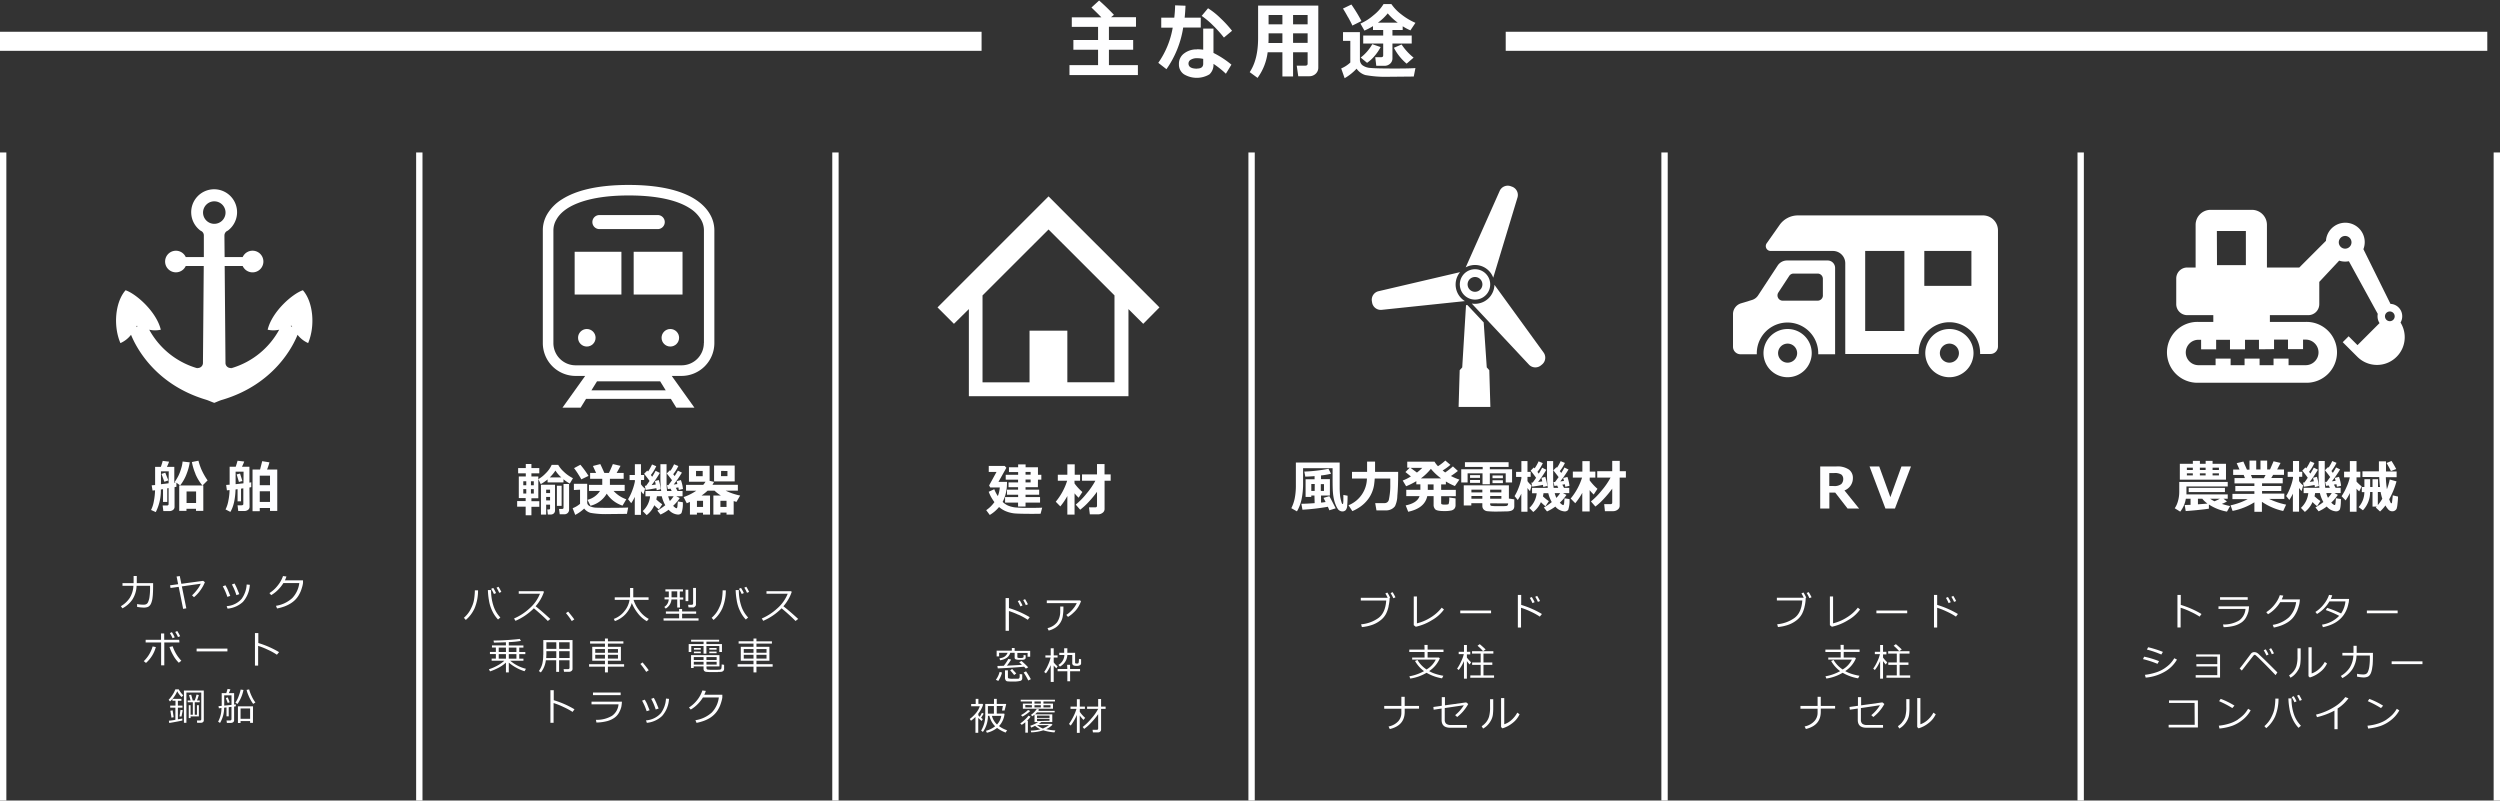 <svg id="レイヤー_1" data-name="レイヤー 1" xmlns="http://www.w3.org/2000/svg" viewBox="0 0 787 252"><rect x="0" y="0" width="787" height="252" fill="#333333" stroke="none"/><defs><style>.cls-1{fill:#fff;}.cls-2{fill:#fefeff;}</style></defs><title>アートボード 1</title><path class="cls-1" d="M0,16V10H309v6Z"/><path class="cls-1" d="M474,16V10H783v6Z"/><path class="cls-1" d="M785,48h2V252h-2Z"/><path class="cls-1" d="M654,48h2V252h-2Z"/><path class="cls-1" d="M523,48h2V252h-2Z"/><path class="cls-1" d="M393,48h2V252h-2Z"/><path class="cls-1" d="M262,48h2V252h-2Z"/><path class="cls-1" d="M131,48h2V252h-2Z"/><path class="cls-1" d="M0,48H2V252H0Z"/><path class="cls-2" d="M444,9.56a16.26,16.26,0,0,1-2.43-1.29V9.45h-3.23v1.74h6.07v2.52h-6.07v4.66a2.17,2.17,0,0,1-.75,1.69,2.56,2.56,0,0,1-1.75.66h-2.59L432.93,18h1.9c.4,0,.6-.19.6-.58V13.71h-6.29V11.19h6.29V9.45h-3.21V8.22a18.63,18.63,0,0,1-2.7,1.41l-1.26-2.21a15.68,15.68,0,0,0,4.11-2.61,13.4,13.4,0,0,0,3.18-3.54H438a14.09,14.09,0,0,0,3.14,3.26,20,20,0,0,0,4.44,2.66Zm-7.15-5.34a15.69,15.69,0,0,1-3.07,2.91H440A17.75,17.75,0,0,1,436.87,4.22Zm-12.5,1.19c-.71-1.29-1.24-2.19-1.59-2.71l2.66-1.28a48.51,48.51,0,0,1,3.17,5.21l-2.87,1.42C425.54,7.58,425.09,6.7,424.37,5.41Zm4,12.71A14.07,14.07,0,0,0,432,13.91l2.62.91a14.75,14.75,0,0,1-1.95,2.85,11.47,11.47,0,0,1-2.32,2.11ZM441.22,14A18,18,0,0,0,445,18.14l-2.2,1.9a16.32,16.32,0,0,1-4-5Zm-16.14-1.13h-2.3V10.11h5.32v8.72a2.2,2.2,0,0,0,.79,1.7,4.67,4.67,0,0,0,2.54.86q1.76.18,7.75.18c3.26,0,5.4-.05,6.4-.15l-.53,2.68h-.49l-7.33.07a35.29,35.29,0,0,1-7.46-.55,5.23,5.23,0,0,1-2.72-2,16.11,16.11,0,0,1-3.76,3l-1.08-3.08a9.44,9.44,0,0,0,2.87-1.86ZM412.08,24h-3.39l-.48-3.33h2.67c.51,0,.76-.21.76-.63V16.45h-4.58v7.62H403.7V16.45h-4.64a17.29,17.29,0,0,1-3.18,8.07l-2.47-1.81q2.64-3.95,2.64-10.7V1.77H415V21.25a2.61,2.61,0,0,1-.85,2A2.9,2.9,0,0,1,412.08,24ZM403.7,4.72h-4.35V7.66h4.35Zm0,5.77h-4.35v1.16c0,.56,0,1.19-.05,1.89h4.4Zm7.94-5.77h-4.58V7.66h4.58Zm0,5.77h-4.58v3h4.58ZM381.86,8A25.72,25.72,0,0,0,378.29,5l2-2.4a23.07,23.07,0,0,1,3.88,3.09,34.89,34.89,0,0,1,3.68,4l-2.56,2.14A38.44,38.44,0,0,0,381.86,8ZM367.2,21.78l-2.57-2a27.31,27.31,0,0,0,4.54-11.08h-3.61V5.57h4.1a39,39,0,0,0,.27-3.89l3.27.12c-.06,1.37-.15,2.63-.27,3.77H378V8.66h-5.53A31,31,0,0,1,367.2,21.78Zm-30.53-1.27h9V15.65h-7.77V12.6h7.77V8.45h-8.27v-3h9.3q-.75-.81-3.11-3.08L346,.16q2.43,2.13,4.67,4.51l-.91.74h7.85v3h-8.52V12.6h7.63v3.05h-7.63v4.86h9.12v3.12H336.67Zm40.1-5a13.75,13.75,0,0,1,2,.14V9H382v7.66a28.91,28.91,0,0,1,5.65,3.69l-1.74,2.86A28,28,0,0,0,382,20.1a4.09,4.09,0,0,1-1.27,3.31,7.83,7.83,0,0,1-8.06-.05,3.66,3.66,0,0,1-1.54-3.14,4,4,0,0,1,1.64-3.41A6.37,6.37,0,0,1,376.77,15.55Zm.1,6.07c1.26,0,1.9-.5,1.9-1.51V18.54a9.15,9.15,0,0,0-2-.22,3.62,3.62,0,0,0-1.85.45,1.35,1.35,0,0,0-.78,1.23Q374.14,21.62,376.87,21.62Z"/><path class="cls-2" d="M87.28,160.84H85v-.92H81.77v1H79.5V147.81h2.37l.67-2.63,2.28.36a16.91,16.91,0,0,1-.75,2.27h3.21ZM85,149.75H81.77v3H85Zm0,4.9H81.77V158H85Zm-6.43,4.84a1.19,1.19,0,0,1-.48,1,1.92,1.92,0,0,1-1.21.38H75l-.22-1.8H76c.4,0,.6-.14.6-.43v-4.92l-.72.11v4H74.79V154l-.64.08q-.16,4.68-1.63,7.07L71,160.37a9.9,9.9,0,0,0,.9-2.8,18.63,18.63,0,0,0,.37-3.3l-.84.09-.24-1.7,1.1-.08v-5.66h1.92c.2-.59.39-1.22.57-1.88l2.1.25a14,14,0,0,1-.7,1.63h2.34v5c.23,0,.42-.07.57-.1v1.53l-.57.12Zm-1.89-11H74.17v3.93l2.47-.27Zm-.38,2.94-1.09.29-.71-2.38,1.07-.27Zm-14.78-2.3a17.19,17.19,0,0,1-1.11-3.68l2.06-.42a19.82,19.82,0,0,0,.88,2.64,21,21,0,0,0,2,3.56l-1.62,1.62A14.47,14.47,0,0,1,61.48,149.11Zm-4.77,3.7-1.22-.88v1.28l-.58.13v6.15a1.2,1.2,0,0,1-.46,1,1.81,1.81,0,0,1-1.17.38H51.42l-.22-1.76h1.32c.37,0,.56-.16.56-.47v-5l-.43.06V158H51.32v-4l-.68.09a15.2,15.2,0,0,1-1.6,7.12l-1.49-.67a9.82,9.82,0,0,0,.89-2.8,19.51,19.51,0,0,0,.37-3.4l-.79.09-.27-1.66,1.08-.08v-5.72h1.81c.25-.72.45-1.35.58-1.89l2,.26a12.4,12.4,0,0,1-.68,1.63h2.33v5l.39-.07-.26-.18a16.88,16.88,0,0,0,1.25-2.12,15.32,15.32,0,0,0,.81-2.21,10,10,0,0,0,.42-2.1l2.25.25a16.27,16.27,0,0,1-.92,3.47A13.5,13.5,0,0,1,56.71,152.81Zm-3.63-4.46H50.67v4.06c.7-.08,1.5-.17,2.41-.29ZM53,151.23l-1.26.43-.91-2.47,1.2-.39Zm11,9.59H61.7v-.64h-3v.64H56.42v-8H64Zm-2.27-6.1h-3v3.62h3Z"/><path class="cls-2" d="M233,156l-1.17,2-.87-.26V162h-2.25v-.63h-1.92V162h-2.22v-6h2.37a12.22,12.22,0,0,1-2-1.53h-2.19a15.54,15.54,0,0,1-1.91,1.53h2.68v6h-2.21v-.6h-1.92V162h-2.2v-4c-.33.15-.67.29-1,.42l-1-1.94a16.08,16.08,0,0,0,4-2h-3.23v-1.84h5.41a6.75,6.75,0,0,0,.73-1h-5.22v-5h6.51v4.72l1.4.34a10.24,10.24,0,0,1-.51.92h8v1.84h-3.84A19.06,19.06,0,0,0,233,156Zm-13.6,3.58h1.92v-1.93h-1.92Zm1.81-11.32h-2.1v1.64h2.1Zm5.58,9.39v1.93h1.92v-1.93Zm-2-11.1h6.49v5h-6.49Zm2.18,3.33H229v-1.62H227Zm-12.62,1.25a11.81,11.81,0,0,1,.65,2.8l-1.32.3c0-.17-.07-.44-.14-.8l-.79.14.53,1h1.59v1.65h-2l1.12.57a13.78,13.78,0,0,1-2.09,2.45c.51.5.87.75,1.07.75a.19.19,0,0,0,.17-.13,2.26,2.26,0,0,0,.14-.7c0-.38.08-.82.1-1.3l1.57.24a8.92,8.92,0,0,1-.42,3.41,1.4,1.4,0,0,1-1.2.47,4.21,4.21,0,0,1-2.84-1.52,13.18,13.18,0,0,1-2.56,1.52l-1-1.24a18.68,18.68,0,0,0,2.5-1.7,10.36,10.36,0,0,1-1.1-2.81H206.8a7.88,7.88,0,0,1-.19,1,13.27,13.27,0,0,0,1.87,1.51l-1.06,1.61a13,13,0,0,1-1.44-1.3,7.82,7.82,0,0,1-2.41,3.11l-1.24-1.27a7.31,7.31,0,0,0,2.32-4.64h-1.46v-1.68h4.95a34.84,34.84,0,0,1-.24-4.66c0-.34,0-.7,0-1.08v-2.7h1.93v5.93a23.65,23.65,0,0,0,.16,2.51h1.45l-.34-.73-.87.11-.27-1.24.46,0c.37-.47.74-1,1.13-1.53-.29-.39-.84-1.11-1.66-2.14l1-1,.15.17a11.47,11.47,0,0,0,1.15-2.06l1.35.56a13,13,0,0,1-1.61,2.58c.1.12.25.31.45.58.44-.68.78-1.25,1-1.72l1.29.63a34,34,0,0,1-2.59,3.75l1.15-.15c-.09-.43-.17-.74-.23-.93Zm-4,5.09a8.29,8.29,0,0,0,.53,1.51,11,11,0,0,0,1.19-1.51Zm-3.94-8,1.31.66a38,38,0,0,1-2.6,3.84l1.31-.19c-.09-.43-.17-.8-.25-1.11l1.2-.31A15.52,15.52,0,0,1,208,154l-1.28.33c0-.22-.07-.44-.11-.66-.83.18-2,.36-3.36.55L203,152.9l.41,0c.32-.42.68-.92,1.07-1.5-.35-.52-.92-1.27-1.72-2.26l1-1,.25.29a13.16,13.16,0,0,0,1.25-2.22l1.33.56a13.51,13.51,0,0,1-1.7,2.76c.17.22.31.41.41.56A19.68,19.68,0,0,0,206.38,148.21Zm-3.64,2.89h-1v1.32a5.51,5.51,0,0,0,1.3,1.39l-.5,1.79a7.11,7.11,0,0,1-.8-1v7.47h-1.94v-5.68a13.07,13.07,0,0,1-1.12,2l-1-1.24a14.34,14.34,0,0,0,1.27-2.6,17.78,17.78,0,0,0,.88-2.95v-.48h-1.67v-1.6h1.67v-3.39h1.92v3.39h1Zm-6.8,8.06A9.37,9.37,0,0,1,191,155.4a8.15,8.15,0,0,1-5.12,3.81l-.94-1.87a6.59,6.59,0,0,0,3.94-2.79h-3.47v-1.92h4.18v-1.91h-3.82v-1.85h1.88l-1-2.18,2.32-.6c.27.55.7,1.48,1.28,2.78h1.44c.23-.43.64-1.36,1.24-2.78l2.41.56c-.29.58-.69,1.32-1.22,2.22h2.21v1.85H192l0,1.91h4.65v1.92h-3.49a9.85,9.85,0,0,0,4,2.63Zm-14-10q-.84-1.27-1.26-1.8l2-1.07a31.18,31.18,0,0,1,2.56,3.51L183,150.9A20.34,20.34,0,0,0,181.92,149.12Zm-1.31,5.09V152.3h4.19v5.84a1.27,1.27,0,0,0,.26.79,2.11,2.11,0,0,0,.94.58,5.68,5.68,0,0,0,1.61.31c.62,0,1.55.05,2.8.05q5.31,0,7.29-.1l-.39,2h-.55l-5.6.06a26.71,26.71,0,0,1-5.31-.38,3.89,3.89,0,0,1-2-1.36,12.17,12.17,0,0,1-2.82,2l-.81-2.11a7.89,7.89,0,0,0,2.33-1.38v-4.45Zm-3.28-3.39v1h-5v-.95a14.14,14.14,0,0,1-2.16,1.49l-.74-1.57a10.78,10.78,0,0,0,2.31-1.84,8.73,8.73,0,0,0,1.88-2.66h2.06a8.4,8.4,0,0,0,1.64,2.05,11.86,11.86,0,0,0,3,2.15l-1,1.69A11.84,11.84,0,0,1,177.33,150.82Zm-2.52-2.75a13.38,13.38,0,0,1-1.78,2.16h3.62A10,10,0,0,1,174.81,148.07ZM167.29,150h2.17v6.85h-2.17v.93h2.48v1.77h-2.48v2.65h-1.81V159.5H162.8v-1.77h2.68v-.93h-2.16V150h2.2V149h-2.41v-1.66h2.41v-1.28h1.77v1.28h2.48V149h-2.48Zm-.15,5.36h.9v-1.39h-.9Zm-1.47-3.85h-.94v1.25h.94Zm0,2.46h-.94v1.39h.94Zm1.47-2.46v1.25h.9v-1.25Zm7.58,9.1a1.27,1.27,0,0,1-.37,1,1.38,1.38,0,0,1-1,.36h-.9l-.16-1.59h.52a.32.32,0,0,0,.35-.36v-1.15h-1.23V162h-1.64v-9.41h4.43Zm-1.56-6.46h-1.23v1.07h1.23Zm0,2.29h-1.23v1.08h1.23Zm3.64,2.8h-1.49V152.9h1.49Zm.48.89a.37.37,0,0,0,.12-.27v-7.49h1.75v8.1a1.39,1.39,0,0,1-.42,1,1.42,1.42,0,0,1-1,.42h-1.53l-.22-1.68H177A.35.35,0,0,0,177.28,160.08Z"/><path class="cls-2" d="M347.72,151.34v8.86a1.46,1.46,0,0,1-.65,1.25,2.35,2.35,0,0,1-1.39.47h-2.6l-.27-2.22h2a.46.46,0,0,0,.53-.51v-4.37a32.13,32.13,0,0,1-2.67,3.23,20.27,20.27,0,0,1-2.63,2.41l-1.4-1.61a22.43,22.43,0,0,0,3.37-3.43,23.36,23.36,0,0,0,2.81-4.08h-4.2v-2h4.72v-3.26h2.37v3.26h1.93v2Zm-9.45.87a16.27,16.27,0,0,0,2.46,2.67l-1.18,1.8a14.65,14.65,0,0,1-1.28-1.38V162H336v-5.85a19.89,19.89,0,0,1-2.21,3.26l-1.44-1.47a19.47,19.47,0,0,0,3.59-6.6H333v-1.89h3v-3.28h2.32v3.28H340v1.89h-1.76Zm-13,9.55q-4.65,0-6-.15a9.7,9.7,0,0,1-2.57-.65,7.76,7.76,0,0,1-2.2-1.35,11.13,11.13,0,0,1-2.92,2.5l-1.12-1.51a10.06,10.06,0,0,0,2.58-2.54,12.79,12.79,0,0,1-1.8-3.25L313,154a10.13,10.13,0,0,0,1.12,2.17,9.06,9.06,0,0,0,.61-2.72h-3l-.36-.63,2.34-4.26h-2.45v-1.89h5l.55.58-2.5,4.45H317a14.51,14.51,0,0,1-.42,3.8,11.72,11.72,0,0,1-.95,2.49,5.6,5.6,0,0,0,1.82,1.22,8.6,8.6,0,0,0,2.18.53,39.49,39.49,0,0,0,4.13.14c1.41,0,2.85,0,4.32-.07l-.5,1.92Zm1.46-8.39h-3.89v.77h4.29v1.6h-4.29v.74h4.57v1.73h-4.57v1.24h-2.35v-1.24H316.4v-1.73h4.11v-.74H317v-1.6h3.49v-.77h-3v-1.52h3V151H316.6v-1.53h3.91v-.86h-2.89v-1.51h2.89v-.9h2.35v.9h3.89v2.37h1.06V151h-1.06Zm-2.29-4.81h-1.6v.86h1.6Zm0,2.39h-1.6v.9h1.6Z"/><path class="cls-2" d="M509.87,150.34v8.86a1.49,1.49,0,0,1-.65,1.25,2.33,2.33,0,0,1-1.39.47h-2.6L505,158.7h2a.46.46,0,0,0,.53-.51v-4.37a32.13,32.13,0,0,1-2.67,3.23,20.27,20.27,0,0,1-2.63,2.41l-1.4-1.61a22.43,22.43,0,0,0,3.37-3.43,23.36,23.36,0,0,0,2.81-4.08h-4.2v-2h4.72v-3.26h2.37v3.26h1.93v2Zm-9.45.87a16.27,16.27,0,0,0,2.46,2.67l-1.18,1.8a14.65,14.65,0,0,1-1.28-1.38V161H498.1v-5.85a19.89,19.89,0,0,1-2.21,3.26l-1.44-1.47a19.47,19.47,0,0,0,3.59-6.6h-2.91v-1.89h3v-3.28h2.32v3.28h1.76v1.89h-1.76Zm-7-1.07a11.81,11.81,0,0,1,.65,2.8l-1.32.3c0-.17-.07-.44-.14-.8l-.79.14.53,1H494v1.65h-2l1.13.57a14.3,14.3,0,0,1-2.1,2.45c.51.5.87.75,1.07.75a.19.19,0,0,0,.17-.13,2.62,2.62,0,0,0,.14-.7c0-.38.08-.82.1-1.3l1.57.24a8.92,8.92,0,0,1-.42,3.41,1.41,1.41,0,0,1-1.2.47,4.21,4.21,0,0,1-2.84-1.52A13.18,13.18,0,0,1,487,161l-1-1.24a18.68,18.68,0,0,0,2.5-1.7,10.36,10.36,0,0,1-1.1-2.81H485.9a7.88,7.88,0,0,1-.19,1,13.27,13.27,0,0,0,1.87,1.51l-1.06,1.61a13,13,0,0,1-1.44-1.3,7.82,7.82,0,0,1-2.41,3.11l-1.24-1.27a7.31,7.31,0,0,0,2.32-4.64h-1.46v-1.68h4.95a34.84,34.84,0,0,1-.24-4.66c0-.34,0-.7,0-1.08v-2.7h1.93v5.93a23.65,23.65,0,0,0,.16,2.51h1.45l-.34-.73-.87.11-.27-1.24.46,0c.37-.47.74-1,1.13-1.53-.29-.39-.84-1.11-1.66-2.14l1-1,.15.17a11.47,11.47,0,0,0,1.15-2.06l1.35.56a13,13,0,0,1-1.61,2.58c.1.12.25.31.45.58.44-.68.78-1.25,1-1.72l1.29.63a34,34,0,0,1-2.59,3.75l1.15-.15c-.09-.43-.17-.74-.23-.93Zm-4,5.09a8.29,8.29,0,0,0,.53,1.51,11,11,0,0,0,1.19-1.51Zm-3.94-8,1.31.66a38,38,0,0,1-2.6,3.84l1.31-.19c-.09-.43-.17-.8-.25-1.11l1.2-.31a15.52,15.52,0,0,1,.65,2.85l-1.28.33c0-.22-.07-.44-.11-.66-.83.18-1.95.36-3.36.55l-.27-1.27.41,0c.32-.42.68-.92,1.07-1.5-.35-.52-.92-1.27-1.71-2.26l1-1,.25.29a13.16,13.16,0,0,0,1.25-2.22l1.33.56a13.51,13.51,0,0,1-1.7,2.76c.17.22.31.41.41.56A19.68,19.68,0,0,0,485.48,147.21Zm-3.63,2.89h-1v1.32a5.51,5.51,0,0,0,1.3,1.39l-.5,1.79a7.11,7.11,0,0,1-.8-1v7.47h-1.94v-5.68a14,14,0,0,1-1.12,2l-1-1.24a15.07,15.07,0,0,0,1.26-2.6,17.78,17.78,0,0,0,.88-2.95v-.48h-1.67v-1.6h1.67v-3.39h1.92v3.39h1Zm-6,10.63a5.34,5.34,0,0,1-1.61.24c-.8,0-1.71.05-2.71.05a28,28,0,0,1-3.38-.12,1.86,1.86,0,0,1-1.12-.57,1.6,1.6,0,0,1-.39-1.09v-.85h-3.47v.71h-2.38v-6.34H475v4.17l1.7.24v2.14a1.71,1.71,0,0,1-.21.88A1.36,1.36,0,0,1,475.81,160.73Zm-9.21-6.6h-3.44V155h3.44Zm0,2h-3.44V157h3.44Zm6-2H469.1V155h3.53Zm0,2H469.1V157h3.53Zm-3.53,2.3v.29a.46.46,0,0,0,.42.51,12.89,12.89,0,0,0,1.93.08l1.71,0c.62,0,1-.05,1.1-.07a.84.84,0,0,0,.31-.16,1.14,1.14,0,0,0,.19-.62Zm4-6.35h-3.27v-.9h3.27Zm-3.27-2.43h3.27v.87h-3.27ZM465.91,152h-3.14v-.9h3.14Zm-3.14-2.43h3.14v.87h-3.14ZM474,149h-5v3.45H466.7V149H462v2.89h-2v-4.16h6.75V147h-5.59v-1.49h13.75V147H469v.72h7v4.16h-2ZM458,153a18,18,0,0,1-2.84-1.43v.92h-1.48v1.71h4.61v2h-4.61v2.16a.38.38,0,0,0,.21.39,2.82,2.82,0,0,0,1,.1c.65,0,1-.06,1.13-.17a5.74,5.74,0,0,0,.19-2.06l2,.27V159a1.73,1.73,0,0,1-.34,1.11,1.84,1.84,0,0,1-1,.59,10.1,10.1,0,0,1-2.31.18c-1.46,0-2.37-.18-2.73-.53a2,2,0,0,1-.53-1.5v-2.67h-2c-.53,2.55-2.54,4.18-6,4.92l-.79-2c2.43-.5,3.89-1.48,4.36-2.92h-4.18v-2h4.44v-1.71h-1.27v-1a22.87,22.87,0,0,1-3.21,1.6l-1.08-1.8a14.13,14.13,0,0,0,2.58-1.29l-1.72-1.38,1.35-1.38H443v-1.88h8.59a7.61,7.61,0,0,0,1.09,1.42,16.14,16.14,0,0,0,2.31-1.78l1.6,1.36a19,19,0,0,1-2.44,1.77l.79.62a20.49,20.49,0,0,0,2.44-1.91l1.57,1.44c-.68.54-1.41,1.07-2.2,1.59a18.8,18.8,0,0,0,2.67,1.13Zm-8.53,1.2h1.82v-1.71h-1.82Zm-5.42-6.91,2,1.47a14.48,14.48,0,0,0,1.68-1.47Zm6.39.3a16.75,16.75,0,0,1-3.13,3h6.34A17.21,17.21,0,0,1,450.45,147.59Zm-11.31,11.77a3.14,3.14,0,0,1-1.17.95,3.54,3.54,0,0,1-1.38.36q-.69,0-3.27,0l-.4-2.29h3a1.34,1.34,0,0,0,1.3-1.06,21.56,21.56,0,0,0,.45-4.93v-1.75h-4.89c-.07.9-.15,1.64-.25,2.24a10.16,10.16,0,0,1-.61,2.08,9.65,9.65,0,0,1-1.34,2.32,10.69,10.69,0,0,1-2.09,2.05,13.33,13.33,0,0,1-2.76,1.57l-1.21-1.85a9.23,9.23,0,0,0,5.8-8.41h-4.7v-2.1h4.75v-3.23h2.51v3.23h7.27v.36q0,4.55-.26,7.17A7.92,7.92,0,0,1,439.14,159.36Zm-15.52,1.24a1.42,1.42,0,0,1-1,.4,1.73,1.73,0,0,1-.76-.18,2,2,0,0,1-.61-.47,6.2,6.2,0,0,1-.63-1.11,10.14,10.14,0,0,1-.65-1.93,14.89,14.89,0,0,1-.36-2.38c-.07-.86-.1-2.27-.1-4.23v-3.3h-9.29V152a24,24,0,0,1-.5,5.28,12.69,12.69,0,0,1-1.43,3.7l-1.77-1a12.71,12.71,0,0,0,1.05-3,20.66,20.66,0,0,0,.38-4.27V145.6h13.79v4.26c0,1.37,0,2.64,0,3.83a24.33,24.33,0,0,0,.16,2.6,11.23,11.23,0,0,0,.34,1.55,4.13,4.13,0,0,0,.28.8.2.2,0,0,0,.14,0,.16.16,0,0,0,.16-.11,7.42,7.42,0,0,0,.08-.84c0-.49,0-1.11,0-1.88l1.33.24a30.74,30.74,0,0,1-.13,3.13A2.33,2.33,0,0,1,423.62,160.6ZM413.79,156h-1v.43H411v-5.55h2.83v-1c-1.06.09-2,.15-2.92.17l-.31-1.6a46.67,46.67,0,0,0,7.61-.88l.8,1.56a22.33,22.33,0,0,1-3.15.54v1.17h2.79V156h-2.79v2.21c.43,0,.91-.1,1.44-.17-.22-.45-.44-.89-.67-1.3l1.85-.55c.13.2.79,1.48,2,3.83l-2,.62c-.12-.31-.27-.67-.47-1.11a68.27,68.27,0,0,1-8,.93l-.34-1.87c1.12,0,2.52-.08,4.18-.2Zm2-1.46h1V152.4h-1Zm-1.91-2.18H412.8v2.18h1.06Z"/><path class="cls-2" d="M596.53,160.08h-3l-5-13.24h3.05l3.51,9.67,3.49-9.67h3Zm-14.92,0-3.88-5h-1.85v5H573V146.84h5.07a6.34,6.34,0,0,1,4,1,3.24,3.24,0,0,1,1.22,2.66,4.12,4.12,0,0,1-2.65,3.89l4.6,5.71Zm-1.94-10.68a3.82,3.82,0,0,0-2.29-.48h-1.52V153h1.3a3.57,3.57,0,0,0,2.48-.62,2.23,2.23,0,0,0,.61-1.64A1.74,1.74,0,0,0,579.67,149.4Z"/><path class="cls-2" d="M751.4,154a20.45,20.45,0,0,0,.89-3.06l2.13.6a24.73,24.73,0,0,1-2.3,5.62c.1.29.2.54.3.76s.16.35.19.41a.16.16,0,0,0,.15.09.21.21,0,0,0,.24-.19c0-.12.11-.89.26-2.29l1.63.38c0,1-.11,1.81-.18,2.48a6.59,6.59,0,0,1-.25,1.33,1.41,1.41,0,0,1-.5.57,1.46,1.46,0,0,1-.87.25,1.65,1.65,0,0,1-1.15-.45,6.07,6.07,0,0,1-1-1.39,13.33,13.33,0,0,1-1.7,1.91l-1.34-1.24.29-.3h-1.32v-4.59h-.76a8.3,8.3,0,0,1-2.26,5.75l-1.36-1a7.16,7.16,0,0,0,1.81-4.71h-.8V153.3h.81v-2.45h1.82v2.45h.74v-2.45h1.73v2.45h.63c-.12-.92-.2-2-.26-3.13H743.7v-1.8h5.18V148l0-2.77h2.23v3.19h3.35v1.8h-3.4A32.58,32.58,0,0,0,751.4,154Zm-2,.89h-.86V159a13.25,13.25,0,0,0,1.41-2A16.5,16.5,0,0,1,749.42,154.89Zm1.87-9.13,1.57-.65c.66,1,1.15,1.9,1.48,2.54l-1.66.65C752.36,147.63,751.9,146.78,751.29,145.76Zm-7.81,7.36-.77,1.57a5.62,5.62,0,0,1-.85-.85v7.25h-2.1v-5.88a16.32,16.32,0,0,1-1.33,2.32l-1.28-1.32a17.8,17.8,0,0,0,1.58-2.94,14.32,14.32,0,0,0,1-3h-1.79v-1.79h1.82v-3.34h2.1v3.34h1.19v1.79h-1.19v1.34A12,12,0,0,0,743.48,153.12Zm-7.14-3a11.81,11.81,0,0,1,.65,2.8l-1.32.3c0-.17-.07-.44-.14-.8l-.79.14.53,1h1.59v1.65h-2l1.12.57a13.78,13.78,0,0,1-2.09,2.45c.51.5.87.75,1.07.75s.12,0,.17-.13a2.62,2.62,0,0,0,.14-.7c0-.38.08-.82.1-1.3l1.57.24c0,2-.18,3.1-.42,3.41a1.4,1.4,0,0,1-1.2.47,4.21,4.21,0,0,1-2.84-1.52,13.18,13.18,0,0,1-2.56,1.52l-1-1.24a18.68,18.68,0,0,0,2.5-1.7,10.36,10.36,0,0,1-1.1-2.81H728.8a7.88,7.88,0,0,1-.19,1,13.27,13.27,0,0,0,1.87,1.51l-1.06,1.61a13,13,0,0,1-1.44-1.3,7.82,7.82,0,0,1-2.41,3.11l-1.24-1.27a7.31,7.31,0,0,0,2.32-4.64h-1.46v-1.68h4.95a34.84,34.84,0,0,1-.24-4.66c0-.34,0-.7,0-1.08v-2.7h1.93v5.93a23.65,23.65,0,0,0,.16,2.51h1.45l-.34-.73-.87.11-.27-1.24.46,0c.37-.47.74-1,1.13-1.53-.29-.39-.84-1.11-1.66-2.14l1-1,.14.17a11,11,0,0,0,1.16-2.06l1.35.56a13,13,0,0,1-1.61,2.58c.1.12.25.31.45.58.44-.68.78-1.25,1-1.72l1.29.63a34,34,0,0,1-2.59,3.75l1.15-.15c-.09-.43-.17-.74-.23-.93Zm-4,5.09a8.29,8.29,0,0,0,.53,1.51,11,11,0,0,0,1.19-1.51Zm-3.94-8,1.31.66a38,38,0,0,1-2.6,3.84l1.31-.19c-.09-.43-.17-.8-.25-1.11l1.2-.31A15.52,15.52,0,0,1,730,153l-1.28.33c0-.22-.07-.44-.11-.66-.83.18-2,.36-3.36.55L725,151.9l.41,0c.32-.42.68-.92,1.07-1.5-.35-.52-.92-1.27-1.72-2.26l1-1,.25.29a13.16,13.16,0,0,0,1.25-2.22l1.32.56a13,13,0,0,1-1.69,2.76c.17.22.31.41.41.56A19.68,19.68,0,0,0,728.38,147.21Zm-3.64,2.89h-1v1.32a5.68,5.68,0,0,0,1.29,1.39l-.49,1.79a7.11,7.11,0,0,1-.8-1v7.47h-1.94v-5.68a14,14,0,0,1-1.12,2l-1-1.24a14.34,14.34,0,0,0,1.27-2.6,17.78,17.78,0,0,0,.88-2.95v-.48h-1.67v-1.6h1.67v-3.39h1.92v3.39h1Zm-5.07,8.76-.92,2a19.14,19.14,0,0,1-6.7-2.89v3.15h-2.37v-3a20.49,20.49,0,0,1-6.86,2.72l-.64-1.76a21.17,21.17,0,0,0,5.4-1.95h-4.81v-1.67h6.91v-.82h-6V153h6v-.82h-6.26v-1.68h3.28l-.39-1H703v-1.69h2l-.89-2,2.1-.52,1.13,2.56h.8V145h2.12v2.79h1.34V145h2.1v2.79h.9l1.12-2.58,2.2.52-1.08,2.06H719v1.69h-3.41l-.6,1h3.61v1.68h-6.5V153h6.05v1.57h-6.05v.82h7v1.67h-4.79A23.06,23.06,0,0,0,719.67,158.86Zm-7-8.33.53-1h-4.6l.4,1Zm-12.26,3.06v1.32H689v-1.32Zm1.64,5.7-1,1.77a15.37,15.37,0,0,1-5.69-2.24v1.31c-.51.09-1.57.22-3.16.39s-3,.29-4.14.36l-.31-1.9,1.84-.06V157H688.1a8.84,8.84,0,0,1-1.77,4.07L684.61,160a7.47,7.47,0,0,0,1-2.2,10.64,10.64,0,0,0,.42-3v-3.09h15.26v1.42h-13v1.51c0,.33,0,.65,0,1h13V157h-1.34l1.1.86a11.69,11.69,0,0,1-1.61.77A20.75,20.75,0,0,0,702,159.29ZM693.28,157h-1.37v1.76q2-.14,3-.24A8.06,8.06,0,0,1,693.28,157Zm2.47,0a9.94,9.94,0,0,0,1.37.8,14.35,14.35,0,0,0,1.69-.8Zm-9.54-11h4.1v-.91h2.22v.91h1.81v-.91h2.18v.91h4.22V151H686.21Zm10.31,3.66h2V149h-2Zm0-1.7h2v-.73h-2Zm-4,1.7h1.81V149h-1.81Zm0-1.7h1.81v-.73h-1.81Zm-4.09,1.7h1.87V149h-1.87Zm0-1.7h1.87v-.73h-1.87Z"/><path class="cls-2" d="M95.39,182.68l0,.82a7.49,7.49,0,0,1-.3,1.36c-.12.43-.27.87-.44,1.31a10.37,10.37,0,0,1-.7,1.36,7.25,7.25,0,0,1-1.05,1.32A7.87,7.87,0,0,1,91.42,190a10.61,10.61,0,0,1-1.88.91,15.06,15.06,0,0,1-2.32.64l-.35-.84A9.81,9.81,0,0,0,92,188.28a8.36,8.36,0,0,0,2.22-4.74h-5a11.69,11.69,0,0,1-1.71,2.15,10.21,10.21,0,0,1-2.14,1.66l-.55-.65a10.24,10.24,0,0,0,2.71-2.51,9.48,9.48,0,0,0,1.56-2.85l1.08.14a7.88,7.88,0,0,1-.48,1.2Zm-8.22,23.43a20.33,20.33,0,0,0-2.91-1.6,23.27,23.27,0,0,0-3-1.19v6.22h-1V199.28h1.06v3.14a28.92,28.92,0,0,1,6.53,2.87ZM79.7,221.59a12.72,12.72,0,0,1-1.53-2.78,8.75,8.75,0,0,1-.54-1.63l.8-.16a11.71,11.71,0,0,0,.79,2.12,10.69,10.69,0,0,0,1.18,2Zm-8.07-30-.27-.78a6.82,6.82,0,0,0,4.71-2.3A8.47,8.47,0,0,0,77.65,184l1,.09a8.87,8.87,0,0,1-2.18,5.39A8.13,8.13,0,0,1,71.63,191.6ZM73,184l.82-.32a14.53,14.53,0,0,1,.82,1.65c.11.28.35.85.7,1.71l-.92.31A18.31,18.31,0,0,0,73,184Zm-2.84.56.81-.31c.34.59.57,1,.71,1.34s.42,1,.81,2l-.92.3A18.7,18.7,0,0,0,70.12,184.56ZM61.07,188l-.62-.59a12.73,12.73,0,0,0,1.63-1.81,7.9,7.9,0,0,0,1.11-1.84l-5.94.84,1.4,6.9-1,.18-1.4-6.94-2.57.36-.14-.84,2.54-.35-.49-2.42,1-.15.5,2.44,6.86-.93.55.43a12,12,0,0,1-1.42,2.55A11.26,11.26,0,0,1,61.07,188ZM55,200.63l-.67.3a14.5,14.5,0,0,0-.85-1.64l.64-.29A12.71,12.71,0,0,1,55,200.63Zm.19-1.7.61-.29a14.73,14.73,0,0,1,.91,1.64l-.68.27A10.16,10.16,0,0,0,55.15,198.93Zm1.29,3.32H51.72v7.2h-1v-7.2H45.85v-.84h4.84v-2h1v2h4.72ZM48,188.31a6.58,6.58,0,0,1-.34,1.39,2.69,2.69,0,0,1-.49.9,1.73,1.73,0,0,1-.72.5,3.48,3.48,0,0,1-1.2.17,12.54,12.54,0,0,1-2.09-.23l0-.89a10,10,0,0,0,2,.21,2.36,2.36,0,0,0,.8-.13,1.29,1.29,0,0,0,.67-.72,5.89,5.89,0,0,0,.45-1.71,18.75,18.75,0,0,0,.16-2.65v-.75H43a8.51,8.51,0,0,1-1.36,4.39,8.67,8.67,0,0,1-3.1,2.71l-.49-.67a8.39,8.39,0,0,0,2.78-2.59A8,8,0,0,0,42,184.4H38.56v-.84h3.5v-2.23h1v2.23h5.14V184q0,2-.06,2.76C48.13,187.26,48.07,187.77,48,188.31Zm.06,15.2,1,.18a10.23,10.23,0,0,1-3.1,5l-.7-.56a10.34,10.34,0,0,0,2.77-4.58Zm5.3.15,1-.21A12.05,12.05,0,0,0,57.09,208l-.8.63a9.75,9.75,0,0,1-1.77-2.36A13.09,13.09,0,0,1,53.35,203.66Zm3.15,21.87.31-2.06.71.1-.4,2Zm-2.53.39-.34-2.17.7-.14.33,2.17Zm.31-5.32V220a8.8,8.8,0,0,1-.77.82l-.43-.53a9.13,9.13,0,0,0,1.19-1.51,8.68,8.68,0,0,0,.92-1.78l1.06,0a7.84,7.84,0,0,0,1.42,1.88l-.5.56a6.62,6.62,0,0,1-1.38-1.83A10,10,0,0,1,54.32,220h2.79v.61H56v1.51h1.44v.66H56v3.67l1.4-.26v.62c-.64.17-2,.43-4.13.79l-.11-.72a19.16,19.16,0,0,0,2.05-.29v-3.81H53.58v-.66h1.66V220.6Zm9.87,6.13a.73.73,0,0,1-.26.59,1,1,0,0,1-.64.21h-1.2L62,226.8h.9c.31,0,.46-.13.46-.4V218H58.68v9.54H57.9V217.39h6.25Zm-4.65-7.91.67-.14.5,1.83h.62a12.38,12.38,0,0,0,.56-1.86l.73.14a12.43,12.43,0,0,1-.58,1.72h.86v.57H61.31V225H62v-3h.61v3.53H60v.52h-.58V222H60v3h.7v-3.92H59.08v-.57H60Zm2.39-14.63h9.69v.87H61.89Zm7,18.79-.11-.71c.19,0,.51,0,1-.07v-4h1.44c.18-.55.32-1,.4-1.33l.9.14c-.18.47-.35.87-.5,1.19H73.7v3.6l.53-.06v.61l-.53.07v4.33a.71.71,0,0,1-.28.58,1.13,1.13,0,0,1-.73.24H71.42l-.11-.77h1.08a.5.5,0,0,0,.34-.11.38.38,0,0,0,.14-.29v-3.88l-.87.1v2.88h-.7v-2.8l-.74.08a9.39,9.39,0,0,1-1.29,4.8l-.61-.39a9,9,0,0,0,1.06-4.32Zm1.69-.85,2.29-.23v-3H70.58Zm.5-2.39.61-.2.6,1.53-.61.22Zm4-.5a13,13,0,0,0,.67-2.17l.88.13a11.59,11.59,0,0,1-1.88,4.41l-.65-.4A10.23,10.23,0,0,0,75.11,219.24Zm4.54,8.33h-.9V227h-3v.59H74.9v-5.24h4.75Zm-.9-4.54h-3v3.25h3Z"/><path class="cls-2" d="M251.27,194.84l-.83.65c-1.07-1.1-2.54-2.44-4.39-4a18.17,18.17,0,0,1-5.79,3.95l-.45-.74a17.11,17.11,0,0,0,4.81-3.12,12.07,12.07,0,0,0,3.35-4.67h-6.68v-.81H249l.24.21a13.1,13.1,0,0,1-2.63,4.54C247.83,191.78,249.38,193.11,251.27,194.84ZM243,202.61h-4.87v1h4.08V208h-4.08v1.09h5.1v.77h-5.1v1.81h-.93v-1.81h-5v-.77h5V208h-4v-4.39h4v-1h-4.68v-.75h4.68V201h.93v.9H243Zm-4.87,4.72h3.17v-1.19h-3.17Zm0-1.84h3.17v-1.16h-3.17Zm-.93-1.16h-3.06v1.17h3.06Zm0,1.81h-3.06v1.19h3.06ZM234.31,185l.62-.29a13.43,13.43,0,0,1,.89,1.63l-.67.28A11.19,11.19,0,0,0,234.31,185Zm-1.68.36.64-.29a12.43,12.43,0,0,1,.89,1.63l-.67.3A12.26,12.26,0,0,0,232.63,185.39Zm2.91,9-.76.66a10.13,10.13,0,0,1-1.78-2.6,12,12,0,0,1-1.1-3.56,20.5,20.5,0,0,1-.31-3.1h1v.09a15.4,15.4,0,0,0,.7,4.72A9.47,9.47,0,0,0,235.54,194.41Zm-10.93.77-.58-.64a10.4,10.4,0,0,0,1.18-1.23,8.16,8.16,0,0,0,.89-1.36,13.72,13.72,0,0,0,.69-1.51,8.69,8.69,0,0,0,.48-1.91,21.28,21.28,0,0,0,.22-2.65h1a14.5,14.5,0,0,1-1.07,5.61A10.46,10.46,0,0,1,224.61,195.18Zm-15.73-.49h4.91v-1.43h-4.17v-.73h4.17v-.77h.94v.77h4.42v.73h-4.42v1.43h5.17v.72h-11Zm9.23-3.44h-1.37l-.12-.81h1.08c.32,0,.49-.15.49-.45v-4.87h.9v5.21a.81.81,0,0,1-.31.66A1,1,0,0,1,218.11,191.25Zm-2.3-5.55h.87v3.59h-.87Zm-1.75,5.59h-.87v-2.54h-1.81a3.69,3.69,0,0,1-1.81,2.88l-.46-.51a2.92,2.92,0,0,0,1.4-2.37H209.2v-.66h1.34V186.2h-1.07v-.67H215v.67h-1v1.89h1.09v.66h-1.09Zm-.87-5.09H211.4v1.89h1.79Zm-2.58,33.85a8.87,8.87,0,0,1-2.18,5.39,8.13,8.13,0,0,1-4.8,2.16l-.27-.78a6.82,6.82,0,0,0,4.71-2.3,8.47,8.47,0,0,0,1.58-4.56ZM205,220l.82-.32a16.57,16.57,0,0,1,.82,1.65c.11.28.35.85.7,1.71l-.92.31A18.31,18.31,0,0,0,205,220Zm-2.84.56.81-.31c.34.59.58,1,.72,1.34s.4,1,.8,2l-.92.3A18.7,18.7,0,0,0,202.12,220.56Zm1.26-9.05a19.07,19.07,0,0,0-1.83-2.49l.69-.49c.85,1,1.5,1.84,1.94,2.47Zm.82-16.69-.61.74a9.55,9.55,0,0,1-2.87-2.53,13,13,0,0,1-1.87-3.21,8.78,8.78,0,0,1-1.91,3.44,8.4,8.4,0,0,1-3.41,2.26l-.34-.69a7.45,7.45,0,0,0,3.31-2.4,7.24,7.24,0,0,0,1.64-3.6h-4.66v-.78h4.83v-2.94h1v2.94h4.82v.78h-4.73a10.66,10.66,0,0,0,1.82,3.39A9,9,0,0,0,204.2,194.82Zm-8,7.79h-4.87v1h4.09V208h-4.09v1.09h5.1v.77h-5.1v1.81h-.93v-1.81h-5v-.77h5V208h-4v-4.39h4v-1h-4.68v-.75h4.68V201h.93v.9h4.87Zm-4.87,4.72h3.17v-1.19h-3.17Zm0-1.84h3.17v-1.16h-3.17Zm-.93-1.16h-3.06v1.17h3.06Zm0,1.81h-3.06v1.19h3.06Zm-13.17,16.37a23.27,23.27,0,0,0-3-1.19v6.22h-1V217.28h1.05v3.14a28.92,28.92,0,0,1,6.53,2.87l-.61.82A21.48,21.48,0,0,0,177.26,222.51Zm.89-29.49.69-.49c.85,1,1.5,1.84,1.94,2.47l-.8.51A19.07,19.07,0,0,0,178.15,193Zm-5.71,2.47c-1.07-1.1-2.54-2.44-4.39-4a18.17,18.17,0,0,1-5.79,3.95l-.45-.74a17.11,17.11,0,0,0,4.81-3.12,12.07,12.07,0,0,0,3.35-4.67h-6.68v-.81H171l.24.21a13.1,13.1,0,0,1-2.63,4.54c1.19.93,2.74,2.26,4.63,4ZM164,201.76a27.93,27.93,0,0,1-3.83.38v1.06h4.6v.66h-1.31v1.39h1.91v.68h-1.91v1.42h1.32V208h-4.16a12.19,12.19,0,0,0,4.95,2.54l-.44.76a12.69,12.69,0,0,1-2.66-1.13,13.72,13.72,0,0,1-2.3-1.58v3.08h-.9v-3.08a10.82,10.82,0,0,1-2.47,1.69,17,17,0,0,1-2.54,1.07l-.34-.67a14.44,14.44,0,0,0,2.79-1.23,10.75,10.75,0,0,0,2.06-1.45h-4v-.67h1.33v-1.42h-1.87v-.68h1.87v-1.39h-1.23v-.66h4.39v-1q-1.65.07-3.78.12l-.11-.66c1.5,0,3.13-.06,4.87-.19s2.87-.24,3.37-.33Zm-3.83,5.59h2.4v-1.42h-2.4Zm0-2.1h2.4v-1.39h-2.4Zm-.9-1.39H157v1.39h2.27Zm0,2.07H157v1.42h2.27ZM156.31,185l.62-.29a13.43,13.43,0,0,1,.89,1.63l-.67.28A11.19,11.19,0,0,0,156.31,185Zm-1.68.36.64-.29a12.43,12.43,0,0,1,.89,1.63l-.67.3A12.26,12.26,0,0,0,154.63,185.39Zm2.91,9-.76.66a10.13,10.13,0,0,1-1.78-2.6,12,12,0,0,1-1.1-3.56,20.5,20.5,0,0,1-.31-3.1h1v.09a15.4,15.4,0,0,0,.7,4.72A9.47,9.47,0,0,0,157.54,194.41Zm-10.93.77-.58-.64a10.4,10.4,0,0,0,1.18-1.23,8.16,8.16,0,0,0,.89-1.36,13.72,13.72,0,0,0,.69-1.51,8.69,8.69,0,0,0,.48-1.91,21.28,21.28,0,0,0,.22-2.65h1a14.5,14.5,0,0,1-1.07,5.61A10.46,10.46,0,0,1,146.61,195.18Zm24.42,11v-4.63h9.2v9.11a.75.75,0,0,1-.33.61,1.12,1.12,0,0,1-.74.26h-1.61l-.13-.83h1.32c.37,0,.55-.15.55-.46v-2.33H176v3.65h-.91v-3.65h-3.26a7.46,7.46,0,0,1-1.57,3.82l-.63-.43a6.67,6.67,0,0,0,1.09-2.3A11.54,11.54,0,0,0,171,206.16Zm5,1h3.29V205H176Zm0-2.86h3.29v-2.08H176Zm-.91-2.08H172v2.08h3.14Zm0,4.94V205H172v1q0,.17-.06,1.17ZM195.38,218v.82h-8.71V218Zm.21,4.53a7.77,7.77,0,0,1-.63,1.62,4.81,4.81,0,0,1-1.46,1.75,7.4,7.4,0,0,1-2.38,1.11,14,14,0,0,1-3.36.44l-.17-.85a9.34,9.34,0,0,0,5.07-1.26,4.88,4.88,0,0,0,2.05-3.62h-8.5v-.83h9.57A11.64,11.64,0,0,1,195.59,222.54ZM221.49,202h-3.93v-.62h8.82V202h-4v.76h4.89v2.5h-.83v-1.9h-4.06v2.41h-.9v-2.41h-3.87v1.9h-.81v-2.5h4.68Zm-.38,15.36,1.08.14a7.88,7.88,0,0,1-.48,1.2h5.68l0,.82a7.49,7.49,0,0,1-.3,1.36c-.12.43-.27.87-.44,1.31a10.37,10.37,0,0,1-.7,1.36,7.25,7.25,0,0,1-1.05,1.32,7.87,7.87,0,0,1-1.43,1.14,10.61,10.61,0,0,1-1.88.91,15.06,15.06,0,0,1-2.32.64l-.35-.84a9.81,9.81,0,0,0,5.15-2.42,8.29,8.29,0,0,0,2.22-4.74h-5a11.69,11.69,0,0,1-1.71,2.15,10.21,10.21,0,0,1-2.14,1.66l-.55-.65a10.24,10.24,0,0,0,2.71-2.51A9.48,9.48,0,0,0,221.11,217.34ZM218.45,204h2.15v.51h-2.15Zm2.15,1.62h-2.15v-.5h2.15Zm2.69-1.62h2.29v.51h-2.29Zm2.29,1.62h-2.29v-.5h2.29Zm.42,5.95-1.72,0a15.83,15.83,0,0,1-1.94-.07,1,1,0,0,1-.66-.3,1,1,0,0,1-.2-.66v-.75h-3.11v.5h-.83v-4.06h8.94v3.56H222.4v.51a.5.5,0,0,0,.11.34.54.54,0,0,0,.34.15l.71.06c.32,0,.65,0,1,0s.8,0,1.23,0l.82-.05a.69.69,0,0,0,.29-.12.58.58,0,0,0,.19-.3,7.22,7.22,0,0,0,.09-1.22l.77.12v1.3a.81.81,0,0,1-.12.44.86.86,0,0,1-.3.3,1.34,1.34,0,0,1-.39.16A9.45,9.45,0,0,1,226,211.53Zm-4.52-4.72h-3.07v.92h3.07Zm0,1.48h-3.07v.89h3.07Zm4.12-1.48h-3.21v.92h3.21Zm0,2.37v-.89h-3.21v.89Z"/><path class="cls-2" d="M346.62,223.16v6.53a.79.79,0,0,1-.29.63,1,1,0,0,1-.67.24h-1.61l-.11-.81h1.29c.32,0,.47-.14.47-.43v-4.5a21.19,21.19,0,0,1-2.12,2.59,14.76,14.76,0,0,1-2.28,2.05l-.47-.61a16.91,16.91,0,0,0,2.71-2.64,14.65,14.65,0,0,0,2.16-3.05h-3.48v-.72h3.48v-2.39h.92v2.39h1.43v.72Zm-5,2.82-.54.65a11,11,0,0,1-1.18-1.39v5.46H339v-5.64a16.23,16.23,0,0,1-1.94,3.35l-.54-.51a17.74,17.74,0,0,0,1.36-2.29,15.22,15.22,0,0,0,1-2.46H337v-.71h2v-2.33h.92v2.33h1.61v.71h-1.61v.95A11.18,11.18,0,0,0,341.63,226Zm-2.7-16.37a2.92,2.92,0,0,1-.82-.08.86.86,0,0,1-.39-.27.6.6,0,0,1-.17-.45v-2.62H336a4.22,4.22,0,0,1-.73,2.21,4.7,4.7,0,0,1-1.6,1.45l-.49-.54a3.74,3.74,0,0,0,1.89-3.12h-1.61v-.68H335v-1.43H336v1.43h2.44v3c0,.25.12.37.35.37h.39a.36.36,0,0,0,.38-.31,4.7,4.7,0,0,0,.09-1.14l.68.08v1.28a.65.65,0,0,1-.32.6A2,2,0,0,1,338.93,209.61Zm-.85-16.87a9,9,0,0,1-1.87,1.46l-.53-.63a9.1,9.1,0,0,0,2.1-1.87,7.72,7.72,0,0,0,1.2-1.84h-9.44V189H340l.29.27a8.08,8.08,0,0,1-.62,1.39A7.72,7.72,0,0,1,338.08,192.74Zm-6.2,5.07a6.21,6.21,0,0,1-1.75.69l-.36-.77a5.28,5.28,0,0,0,3.06-1.9,6,6,0,0,0,.94-3.27v-1.62h1a17.19,17.19,0,0,1-.24,3.27,5.35,5.35,0,0,1-.93,2.11A5.06,5.06,0,0,1,331.88,197.81Zm-2.78,8.5h1.68v-2.24h.94v2.24h1.22V207h-1.22v1.51a6.26,6.26,0,0,0,1.23,1.25l-.4.63c-.19-.18-.47-.47-.83-.87v5.16h-.94l0-5.29a11.18,11.18,0,0,1-1.51,2.58l-.55-.43a12.5,12.5,0,0,0,1.21-2.2,12.06,12.06,0,0,0,.82-2.34H329.1Zm-6.85,5.41.76-.38a24,24,0,0,1,1.51,2.47l-.82.41A17.74,17.74,0,0,0,322.25,211.72Zm1.26-6.18h-3.23v1.25a.27.27,0,0,0,.14.27,2,2,0,0,0,.71.07,2.5,2.5,0,0,0,.92-.09.33.33,0,0,0,.17-.19,3.62,3.62,0,0,0,0-.64l.67.07V207a.57.57,0,0,1-.22.49,1.14,1.14,0,0,1-.65.21c-.28,0-.59,0-.94,0a3.89,3.89,0,0,1-1.34-.14.58.58,0,0,1-.32-.58v-1.48h-1.37a3.08,3.08,0,0,1-1.1,1.57,4.91,4.91,0,0,1-2.11.78l-.2-.6c.38-.07.66-.14.86-.19a3.06,3.06,0,0,0,.63-.28,2.57,2.57,0,0,0,.62-.53,2.79,2.79,0,0,0,.46-.75h-2.68v1.13h-.78v-1.8h4.79V204h.88v.9h4.89v1.83h-.83Zm-2.89-12a23.27,23.27,0,0,0-3-1.19v6.22h-1.05V188.28h1.06v3.14a28.92,28.92,0,0,1,6.53,2.87l-.61.82A21.48,21.48,0,0,0,320.62,193.51Zm1.47-4.64.61-.29a14.37,14.37,0,0,1,.9,1.63l-.67.27A11.06,11.06,0,0,0,322.09,188.87Zm-1.71.35.63-.28a12.33,12.33,0,0,1,.89,1.63l-.67.3A13.83,13.83,0,0,0,320.38,189.22Zm-4.94,22.46A7.22,7.22,0,0,1,315,213a12.59,12.59,0,0,1-.73,1.36l-.77-.36a7.49,7.49,0,0,0,1.18-2.49ZM313.78,220v1.59h2.87l.1.09-.51,2-.81,0,.28-1.43h-1.93v2.39h2.3l.15.12a6.59,6.59,0,0,1-1.74,3.81,8.76,8.76,0,0,0,2.54,1.31l-.46.73a10.66,10.66,0,0,1-2.69-1.46,8,8,0,0,1-3.21,1.52l-.29-.62a7.73,7.73,0,0,0,2.89-1.42,6.79,6.79,0,0,1-1.81-3.29H311a8.65,8.65,0,0,1-1.58,5.07l-.56-.42a9.25,9.25,0,0,0,1.3-5.08V221.6h2.75V220Zm.08,8.07a5.28,5.28,0,0,0,1.35-2.71h-2.95A5.66,5.66,0,0,0,313.86,228.08Zm-2.87-5.8v2.39h1.89v-2.39Zm-2.54,3.37.67-1.25.54.29-.82,1.28.54.4-.34.6c-.25-.2-.61-.51-1.09-.94v4.67h-.88v-5a9.51,9.51,0,0,1-1.4,1.19l-.39-.55a10.8,10.8,0,0,0,2-1.92,6.56,6.56,0,0,0,1.16-2.08h-2.72v-.71h1.43V220H308v1.58h1.3l.19.24a9.22,9.22,0,0,1-1.52,2.83v.53ZM319.92,212l-.67.5a18.73,18.73,0,0,0-1.25-1.47l.62-.44C318.93,210.94,319.37,211.41,319.92,212Zm1.65-3.92a25.43,25.43,0,0,1,2.11,2l-.73.4-.57-.61c-.82.1-2.14.2-4,.32s-3.26.19-4.28.22l-.12-.76,2-.06a12.54,12.54,0,0,0,1.45-2.17l.88.22a17.19,17.19,0,0,1-1.34,1.91q3.12-.14,4.74-.27l-.86-.8Zm-5.1,5.8a1,1,0,0,1-.1-.43v-2.43h.92v2.15a.42.42,0,0,0,.22.39,4.87,4.87,0,0,0,1.41.11c.26,0,.57,0,.93,0s.57,0,.66,0a.61.61,0,0,0,.28-.12.71.71,0,0,0,.19-.41,6.78,6.78,0,0,0,0-.94l.82.08v1.25a.8.8,0,0,1-.52.79,8,8,0,0,1-2.37.22c-.34,0-.68,0-1,0l-.75-.05a.86.86,0,0,1-.42-.16A1,1,0,0,1,316.47,213.91Zm7.28,11.4.69.33a8.06,8.06,0,0,1-1.16,1.3h.3v3.74h-.81v-3.29a7.91,7.91,0,0,1-1.13.82l-.47-.45a9,9,0,0,0,1.47-1.2A7.22,7.22,0,0,0,323.75,225.31Zm.57-1.45a9.61,9.61,0,0,1-1.12.91,13.52,13.52,0,0,1-1.32.84l-.47-.47a9.33,9.33,0,0,0,2.22-1.61Zm-3-3v-.55h10.78v.55h-3.62v.66h3v1.62H322v-1.62h2.86v-.66Zm7.16,1.86h2.22V222h-2.22Zm-2.83,0h2V222h-2Zm0-1.2h2v-.66h-2Zm-2.88.44v.76h2.07V222Zm1.8,7-.25-.47a9,9,0,0,0,2.47-1.16h-1.12v-2.35a7.91,7.91,0,0,1-.69.54l-.45-.44a6.83,6.83,0,0,0,1.87-1.89l.73.2a4.68,4.68,0,0,1-.29.42H332v.49h-5.55c-.21.23-.42.43-.62.61h5.43v2.42h-3.45a5.93,5.93,0,0,1-.82.58H331l.33.26a6.69,6.69,0,0,1-2,1.4,17.28,17.28,0,0,0,2.91.41l-.32.61a15.61,15.61,0,0,1-3.49-.66,13.3,13.3,0,0,1-3.81.64l-.14-.54a13.48,13.48,0,0,0,3.08-.42,6.28,6.28,0,0,1-1.73-1.1A9.4,9.4,0,0,1,324.61,229.05Zm5.82-3.66h-3.94V226h3.94Zm0,1.62v-.61h-3.94V227Zm-2,2.39a8.53,8.53,0,0,0,1.81-1h-3.73A7.17,7.17,0,0,0,328.45,229.4Zm7.53-20h.93v1.32H340v.72h-3.13v3.15H336v-3.15h-3.06v-.72H336Z"/><path class="cls-2" d="M483.29,187.87l.61-.29a14.37,14.37,0,0,1,.9,1.63l-.67.27A11.06,11.06,0,0,0,483.29,187.87Zm-1.71.35.63-.28a12.33,12.33,0,0,1,.89,1.63l-.68.3A12.55,12.55,0,0,0,481.58,188.22Zm3.15,5.89a20.89,20.89,0,0,0-2.91-1.6,23.27,23.27,0,0,0-3-1.19v6.22h-1V187.28h1.05v3.14a28.92,28.92,0,0,1,6.53,2.87Zm-8.67,33.56a9.19,9.19,0,0,1-3.09,1.61l-.43-.4v-9.12h1V228a6.33,6.33,0,0,0,2.1-1.19,8.5,8.5,0,0,0,2-2.47l.73.51A7.4,7.4,0,0,1,476.06,227.67Zm-13.19-15.06h3.24v-3.32h-2.68v-.74h2.68v-2.8H463.4V205h3.47a15.1,15.1,0,0,0-1.75-1.72l.7-.5c.63.52,1.25,1.08,1.86,1.67l-.8.55h3.23v.75H467v2.8h2.78v.74H467v3.32h3.33v.75h-7.5Zm-3.18-20.42h9.7v.87h-9.7Zm-.49,13h1.66v-2.14h.92v2.14h1.06V206h-1.06V207a10.82,10.82,0,0,0,1.32,1.48l-.46.7a8.14,8.14,0,0,1-.86-1.07v5.54h-.92v-5.54l-.06.14c-.27.57-.52,1.06-.76,1.47a11.81,11.81,0,0,1-.84,1.2l-.51-.43a13.12,13.12,0,0,0,1.26-2.24,11,11,0,0,0,.86-2.33H459.2Zm3,16.43a13.27,13.27,0,0,1-3.48,4.09l-.64-.58a12,12,0,0,0,2.73-3.12l-6,.89v3.68a1.64,1.64,0,0,0,.42,1.23,2.22,2.22,0,0,0,1.55.41h5v.87h-5.25c-1.81,0-2.71-.82-2.71-2.44v-3.6l-2.5.37-.1-.86,2.65-.38v-2.72h1v2.58l6.69-.93Zm-11.26-26.5a16.1,16.1,0,0,1-5.25,2.18l-.64-.49v-9.05h1v8.47a14.53,14.53,0,0,0,4.47-1.94,13.19,13.19,0,0,0,3.33-3l.71.58A11.84,11.84,0,0,1,450.92,195.14Zm-2.53,7.9h1v1.48h5v.74h-5V207h3.57l.27.26a9.08,9.08,0,0,1-3.36,4,11,11,0,0,0,1.2.59,13.86,13.86,0,0,0,1.42.47,17.18,17.18,0,0,0,1.86.41l-.42.81a14.38,14.38,0,0,1-4.87-1.75,14,14,0,0,1-5.13,1.82l-.28-.71a14.63,14.63,0,0,0,4.61-1.63,10.15,10.15,0,0,1-2.83-3.19l.77-.33a9,9,0,0,0,2.86,3,7.43,7.43,0,0,0,2.9-3.11h-7.43V207h3.9v-1.76h-4.81v-.74h4.81Zm-1.7,20.06h-4.51v1q0,4.3-4.69,5.43l-.39-.81a5.59,5.59,0,0,0,3.08-1.68,3.86,3.86,0,0,0,.95-2.54V223.1h-5.4v-.88h5.4v-2.87h1.05v2.87h4.51Zm-8.93-36.39.61-.28a12.43,12.43,0,0,1,.9,1.63l-.67.28A11.78,11.78,0,0,0,437.76,186.71Zm-.63,4.07a9.21,9.21,0,0,1-.85,2.5,6.26,6.26,0,0,1-1.7,2,9.08,9.08,0,0,1-2.6,1.44,13.76,13.76,0,0,1-3.28.71l-.24-.88a10.91,10.91,0,0,0,5.36-1.92q2.28-1.62,2.54-5.56h-8v-.87h8.45a13.44,13.44,0,0,0-.72-1.36l.63-.29a11.36,11.36,0,0,1,.89,1.63l-.17.08A13.18,13.18,0,0,1,437.13,190.78Zm30.63,36.66a5.27,5.27,0,0,0,.95-1.75,10.59,10.59,0,0,0,.34-3.09v-2.47h1v2.67a17.07,17.07,0,0,1-.12,2.25,5.15,5.15,0,0,1-.56,1.7,6.6,6.6,0,0,1-1.1,1.53,5.34,5.34,0,0,1-1.42,1.09l-.44-.74A5.79,5.79,0,0,0,467.76,227.44Z"/><path class="cls-2" d="M614.29,187.87l.61-.29a14.37,14.37,0,0,1,.9,1.63l-.67.27A11.06,11.06,0,0,0,614.29,187.87Zm-1.71.35.63-.28a12.33,12.33,0,0,1,.89,1.63l-.68.3A12.55,12.55,0,0,0,612.58,188.22Zm3.15,5.89a21.48,21.48,0,0,0-2.91-1.6,23.27,23.27,0,0,0-3-1.19v6.22h-1V187.28h1v3.14a28.92,28.92,0,0,1,6.53,2.87Zm-8.67,33.56a9.19,9.19,0,0,1-3.09,1.61l-.43-.4v-9.12h1V228a6.33,6.33,0,0,0,2.1-1.19,8.5,8.5,0,0,0,2-2.47l.73.51A7.4,7.4,0,0,1,607.06,227.67Zm-13.19-15.06h3.24v-3.32h-2.68v-.74h2.68v-2.8H594.4V205h3.47a15.1,15.1,0,0,0-1.75-1.72l.7-.5c.63.52,1.25,1.08,1.86,1.67l-.8.55h3.23v.75H598v2.8h2.78v.74H598v3.32h3.33v.75h-7.5Zm-3.18-20.42h9.7v.87h-9.7Zm-.49,13h1.66v-2.14h.92v2.14h1.06V206h-1.06V207a10.82,10.82,0,0,0,1.32,1.48l-.46.7a9,9,0,0,1-.86-1.07v5.54h-.92v-5.54l-.06.14c-.27.57-.52,1.06-.76,1.47a11.81,11.81,0,0,1-.84,1.2l-.51-.43a13.78,13.78,0,0,0,1.27-2.24,11.39,11.39,0,0,0,.85-2.33H590.2Zm3,16.43a13.14,13.14,0,0,1-3.48,4.09l-.64-.58a12,12,0,0,0,2.73-3.12l-6,.89v3.68a1.64,1.64,0,0,0,.42,1.23,2.22,2.22,0,0,0,1.55.41h5v.87h-5.24c-1.81,0-2.71-.82-2.71-2.44v-3.6l-2.5.37-.1-.86,2.65-.38v-2.72h1v2.58l6.69-.93Zm-11.26-26.5a16.1,16.1,0,0,1-5.25,2.18l-.64-.49v-9.05h1v8.47a14.53,14.53,0,0,0,4.47-1.94,13,13,0,0,0,3.33-3l.7.58A11.66,11.66,0,0,1,581.92,195.14ZM579.4,203h1v1.48h5v.74h-5V207h3.57l.27.26a9.08,9.08,0,0,1-3.36,4,11,11,0,0,0,1.2.59,13.86,13.86,0,0,0,1.42.47,17.18,17.18,0,0,0,1.86.41l-.42.81a14.38,14.38,0,0,1-4.87-1.75,14,14,0,0,1-5.13,1.82l-.28-.71a14.63,14.63,0,0,0,4.61-1.63,10,10,0,0,1-2.82-3.19l.76-.33a9,9,0,0,0,2.86,3,7.36,7.36,0,0,0,2.9-3.11h-7.43V207h3.91v-1.76h-4.82v-.74h4.82Zm-1.71,20.06h-4.51v1q0,4.3-4.69,5.43l-.39-.81a5.59,5.59,0,0,0,3.08-1.68,3.86,3.86,0,0,0,1-2.54V223.1h-5.4v-.88h5.4v-2.87h1v2.87h4.51Zm-8.93-36.39.61-.28a13.71,13.71,0,0,1,.91,1.63l-.68.28A11.78,11.78,0,0,0,568.76,186.71Zm-.63,4.07a9.56,9.56,0,0,1-.85,2.5,6.36,6.36,0,0,1-1.69,2,9.28,9.28,0,0,1-2.61,1.44,13.76,13.76,0,0,1-3.28.71l-.24-.88a10.91,10.91,0,0,0,5.36-1.92q2.28-1.62,2.54-5.56h-8v-.87h8.45a13.44,13.44,0,0,0-.72-1.36l.63-.29a11.36,11.36,0,0,1,.89,1.63l-.17.08A13.18,13.18,0,0,1,568.13,190.78Zm30.63,36.66a5.27,5.27,0,0,0,1-1.75,10.59,10.59,0,0,0,.34-3.09v-2.47h1v2.67a17.07,17.07,0,0,1-.12,2.25,5.15,5.15,0,0,1-.56,1.7,6.6,6.6,0,0,1-1.1,1.53,5.34,5.34,0,0,1-1.42,1.09l-.44-.74A5.79,5.79,0,0,0,598.76,227.44Z"/><path class="cls-2" d="M752.89,209.06v-.87h9.7v.87Zm-7.8-16.87h9.69v.87h-9.69ZM747,206q0,2-.06,2.76c0,.49-.1,1-.18,1.54a7.3,7.3,0,0,1-.33,1.39,2.88,2.88,0,0,1-.5.9,1.73,1.73,0,0,1-.72.5,3.48,3.48,0,0,1-1.2.17A12.54,12.54,0,0,1,742,213l0-.89a10,10,0,0,0,1.95.21,2.36,2.36,0,0,0,.8-.13,1.29,1.29,0,0,0,.67-.72,5.89,5.89,0,0,0,.45-1.71,18.75,18.75,0,0,0,.16-2.65v-.75h-4.19a8.51,8.51,0,0,1-1.36,4.39,8.67,8.67,0,0,1-3.1,2.71l-.49-.67a8.53,8.53,0,0,0,2.79-2.59,8.06,8.06,0,0,0,1.16-3.84h-3.46v-.84h3.5v-2.23h1v2.23H747Zm-7.68-16.18a9.52,9.52,0,0,1-.57,2,9.06,9.06,0,0,1-1,1.83,8,8,0,0,1-1.56,1.63,9.32,9.32,0,0,1-2.18,1.3,14.18,14.18,0,0,1-2.76.86l-.28-.8a9.53,9.53,0,0,0,5.4-2.77,28.78,28.78,0,0,0-4.23-1.82l.46-.69a32.84,32.84,0,0,1,4.37,1.76,8.09,8.09,0,0,0,1.37-3.8H733.3a11.15,11.15,0,0,1-1.79,2.32,10.7,10.7,0,0,1-2.11,1.64l-.51-.64a10.4,10.4,0,0,0,2.71-2.5,9.72,9.72,0,0,0,1.58-2.87l1,.13a8.16,8.16,0,0,1-.44,1.14h5.75A12,12,0,0,1,739.35,189.83Zm-7.5,18.54.73.51a7.4,7.4,0,0,1-2.32,2.79,9.19,9.19,0,0,1-3.09,1.61l-.43-.4v-9.12h1V212a6.33,6.33,0,0,0,2.1-1.19A8.5,8.5,0,0,0,731.85,208.37ZM723.11,219l.62-.29a13.43,13.43,0,0,1,.89,1.63l-.67.28A11.19,11.19,0,0,0,723.11,219Zm.45-8.28a6.6,6.6,0,0,1-1.1,1.53,5.5,5.5,0,0,1-1.42,1.09l-.44-.74a5.79,5.79,0,0,0,1.36-1.19,5.27,5.27,0,0,0,.95-1.75,10.25,10.25,0,0,0,.34-3.09v-2.47h1v2.67a17.07,17.07,0,0,1-.12,2.25A5.15,5.15,0,0,1,723.56,210.75Zm.38-21.25a7.49,7.49,0,0,1-.3,1.36c-.12.43-.27.87-.44,1.31a10.37,10.37,0,0,1-.7,1.36,7.25,7.25,0,0,1-1,1.32A7.87,7.87,0,0,1,720,196a10.61,10.61,0,0,1-1.88.91,15.06,15.06,0,0,1-2.32.64l-.35-.84a9.81,9.81,0,0,0,5.15-2.42,8.36,8.36,0,0,0,2.22-4.74h-5a11.69,11.69,0,0,1-1.71,2.15,10.21,10.21,0,0,1-2.14,1.66l-.55-.65a10.24,10.24,0,0,0,2.71-2.51,9.48,9.48,0,0,0,1.56-2.85l1.08.14a7.88,7.88,0,0,1-.48,1.2H724Zm-10.47,16.87a14.53,14.53,0,0,0-.86-1.64l.64-.29a12.44,12.44,0,0,1,.89,1.64Zm1.47-2.29a14.37,14.37,0,0,1,.9,1.63l-.67.28a11.19,11.19,0,0,0-.84-1.62Zm2,7.6-.59.88q-1.64-1.73-3.45-3.55c-1.22-1.22-2-2-2.37-2.32a5.69,5.69,0,0,0-.62-.52.37.37,0,0,0-.14,0,.43.43,0,0,0-.15.05c-.07,0-.2.16-.39.4L707.34,209l-1.62,2.09-.67-.66q.42-.47,1.08-1.35l2.47-3.29a1.3,1.3,0,0,1,1.07-.5,1.75,1.75,0,0,1,.62.12,2.58,2.58,0,0,1,.77.53l1.77,1.68C713.7,208.47,715.06,209.81,716.92,211.68Zm-9.76-17.52a4.81,4.81,0,0,1-1.46,1.75,7.4,7.4,0,0,1-2.38,1.11,14,14,0,0,1-3.36.44l-.17-.85a9.34,9.34,0,0,0,5.07-1.26,4.88,4.88,0,0,0,2-3.62h-8.5v-.83H708a11.64,11.64,0,0,1-.19,1.64A7.77,7.77,0,0,1,707.16,194.16ZM698.87,188h8.71v.82h-8.71Zm-9.41,4.5a23.27,23.27,0,0,0-3-1.19v6.22h-1V187.28h1.05v3.14a28.92,28.92,0,0,1,6.53,2.87l-.61.82A20.89,20.89,0,0,0,689.46,192.51Zm-14,20.8-.24-.86a18.22,18.22,0,0,0,3.54-.78,10.59,10.59,0,0,0,2.59-1.24,12.89,12.89,0,0,0,1.71-1.37,10.48,10.48,0,0,0,1.41-1.84l.84.43a10.34,10.34,0,0,1-3.93,3.86A14.37,14.37,0,0,1,675.5,213.31Zm.38-8.82.4-.72c.55.11,1.28.31,2.19.59s1.73.57,2.45.87l-.49.83A31.06,31.06,0,0,0,675.88,204.49Zm3.34,4.5a30,30,0,0,0-4.57-1.49l.37-.77a28,28,0,0,1,4.68,1.41Zm11.67,12.31H682.8v-.81h9.1V229h-9.21v-.84h8.2Zm12.55.85-.66.76a30.79,30.79,0,0,0-4.17-2.17l.5-.73A23.84,23.84,0,0,1,703.44,222.15Zm-12.05-15.44V206h7.52v7.3H691.2v-.76H698V209.8h-6.57v-.74H698v-2.35Zm13.13,19.79a13.21,13.21,0,0,0,1.77-1.43,9.67,9.67,0,0,0,1.46-1.94l.8.5a10.07,10.07,0,0,1-2.55,3,11.52,11.52,0,0,1-3.27,1.87,17.43,17.43,0,0,1-4,.85l-.21-.9a15.74,15.74,0,0,0,3.43-.7A10.51,10.51,0,0,0,704.52,226.5ZM714.9,226a13.72,13.72,0,0,0,.69-1.51,8.69,8.69,0,0,0,.48-1.91,19.65,19.65,0,0,0,.21-2.65h1a14.68,14.68,0,0,1-1.07,5.61,10.46,10.46,0,0,1-2.8,3.69l-.58-.64a10.4,10.4,0,0,0,1.18-1.23A8.16,8.16,0,0,0,714.9,226Zm7.17-6.85a13.73,13.73,0,0,1,.89,1.63l-.68.3a11.23,11.23,0,0,0-.85-1.64Zm-.71.8a15.4,15.4,0,0,0,.7,4.72,9.47,9.47,0,0,0,2.28,3.79l-.76.66a10.13,10.13,0,0,1-1.78-2.6,12,12,0,0,1-1.1-3.56,20.5,20.5,0,0,1-.31-3.1h1ZM735,222.45a12.18,12.18,0,0,0,3.3-3l1,.37a12.45,12.45,0,0,1-3.42,3.21v6.52h-1v-5.84a22.63,22.63,0,0,1-5.49,2.05l-.31-.8A19.54,19.54,0,0,0,735,222.45Zm10.37-1.71.5-.73a23.84,23.84,0,0,1,4.33,2.14l-.66.76A30.79,30.79,0,0,0,745.41,220.74Zm5.91,5.76a13.21,13.21,0,0,0,1.77-1.43,9.67,9.67,0,0,0,1.46-1.94l.8.5a10.07,10.07,0,0,1-2.55,3,11.52,11.52,0,0,1-3.27,1.87,17.43,17.43,0,0,1-4,.85l-.21-.9a15.74,15.74,0,0,0,3.43-.7A10.51,10.51,0,0,0,751.32,226.5Z"/><path class="cls-1" d="M95.35,91.37c-3.27,1.09-9.72,6.7-11.09,12.42a8.24,8.24,0,0,0,3.63,0,25.16,25.16,0,0,1-14.68,12c-1.36.42-.23,0-.23,0a1.59,1.59,0,0,1-2-1.54v-.31l-.25-30.2H76.4a3.41,3.41,0,1,0,0-2.82H70.71l-.06-6.47v-.32a1.63,1.63,0,0,1,.72-1.35,2.62,2.62,0,0,0,.72-.48,7.22,7.22,0,1,0-9.36,0,2.62,2.62,0,0,0,.72.48,1.58,1.58,0,0,1,.72,1.35v.32l0,6.47h-5.7a3.4,3.4,0,1,0,0,2.82h5.67l-.25,30.2v.31a1.59,1.59,0,0,1-2,1.54s1.13.37-.22,0a25.2,25.2,0,0,1-14.69-12,8.28,8.28,0,0,0,3.64,0c-1.38-5.72-7.82-11.33-11.09-12.42-3.27,3.69-3.94,11.24-1.62,16.64a8.67,8.67,0,0,0,3.34-2.62c1.41,3.51,7.29,15.54,23.58,20.43.85.26,1.82.73,2.63,1,.81-.31,1.79-.78,2.64-1,16.28-4.9,22.17-16.92,23.57-20.43A8.7,8.7,0,0,0,97,108C99.28,102.61,98.61,95.06,95.35,91.37ZM42.84,103c.16-.28.24-.46.24-.46l.24.12ZM67.41,70.46A3.54,3.54,0,1,1,71,66.92,3.54,3.54,0,0,1,67.41,70.46Zm24.1,32.15.23-.12L92,103Z"/><polygon class="cls-1" points="468.03 115.65 467.07 101.5 461.92 96.02 461.5 96.06 460.31 115.65 459.51 116.54 459.17 128.1 469.17 128.1 468.83 116.54 468.03 115.65"/><path class="cls-1" d="M464.34,83.42a6.11,6.11,0,0,1,5.73,4l7.63-25.22A2.78,2.78,0,0,0,476,58.77l-.39-.14a2.78,2.78,0,0,0-3.51,1.47L461.4,84.17a6.07,6.07,0,0,1,1.79-.64A5.6,5.6,0,0,1,464.34,83.42Z"/><path class="cls-1" d="M485.94,111,470.45,89.66a6.12,6.12,0,0,1-5,5.87,5.44,5.44,0,0,1-1.14.11,6.8,6.8,0,0,1-1-.08l18,19.22a2.76,2.76,0,0,0,3.78.24l.33-.27A2.77,2.77,0,0,0,485.94,111Z"/><path class="cls-1" d="M458.33,90.67a6.12,6.12,0,0,1,1.3-5l-25.66,6a2.77,2.77,0,0,0-2.1,3.16l.07.42a2.76,2.76,0,0,0,3,2.29l26.21-2.75A6.12,6.12,0,0,1,458.33,90.67Z"/><path class="cls-1" d="M459.64,90.42a4.78,4.78,0,1,0,3.8-5.58A4.77,4.77,0,0,0,459.64,90.42Zm4.26-3.18A2.33,2.33,0,1,1,462.05,90,2.32,2.32,0,0,1,463.9,87.24Z"/><path class="cls-1" d="M223.45,67.36c-1.48-2.53-4.16-4.84-8.3-6.48s-9.75-2.66-17.27-2.66c-10,0-16.67,1.8-20.94,4.51a13.74,13.74,0,0,0-4.64,4.63,9.94,9.94,0,0,0-1.42,5.1V108a10.33,10.33,0,0,0,10.33,10.34h3l-7.15,10h5.72l1.71-2.78h26.69l1.72,2.78h5.71l-7.15-10h3A10.35,10.35,0,0,0,224.88,108V72.46A10.05,10.05,0,0,0,223.45,67.36Zm-37.27,55.52,1.76-2.84h19.88l1.75,2.84ZM221.57,108a7,7,0,0,1-7,7H181.21a7,7,0,0,1-7-7V72.46a6.76,6.76,0,0,1,1-3.43c1-1.77,3-3.63,6.67-5.07s8.83-2.43,16.06-2.43c9.64,0,15.67,1.76,19.16,4A10.72,10.72,0,0,1,220.6,69a6.77,6.77,0,0,1,1,3.43V108Z"/><path class="cls-1" d="M188.69,72.12h18.37a2.21,2.21,0,1,0,0-4.42H188.69a2.21,2.21,0,0,0,0,4.42Z"/><circle class="cls-1" cx="184.73" cy="106.33" r="2.76"/><circle class="cls-1" cx="211.02" cy="106.33" r="2.76"/><rect class="cls-1" x="180.9" y="79.26" width="14.72" height="13.46"/><rect class="cls-1" x="199.48" y="79.26" width="15.38" height="13.46"/><path class="cls-1" d="M354.26,86l-9.46-9.45-7.51-7.5-7.21-7.23L295.13,96.77l5.17,5.17L305,97.3v27.42h50.24V97.3l4.65,4.64L365,96.77Zm-3.42,34.34H336V104.1h-11.9v16.26H309.3V93l20.78-20.76,20.76,20.75v27.42Z"/><path class="cls-1" d="M755.69,101.54a3.81,3.81,0,0,0,.53-2,3.88,3.88,0,0,0-3.7-3.88L744,78.44a6.11,6.11,0,1,0-11.79-2.63l-8.39,8.4H713.63V70.78a4.72,4.72,0,0,0-4.73-4.72h-13a4.72,4.72,0,0,0-4.72,4.72V84.21h-2.63a3.46,3.46,0,0,0-3.47,3.46v8.07a3.47,3.47,0,0,0,3.47,3.47h8.2v2.13h-4.7a9.58,9.58,0,1,0,0,19.15h33.75a9.58,9.58,0,1,0,0-19.15H714.56V99.21h12.09a3.46,3.46,0,0,0,3.46-3.47v-7l6.26-6.69a5.94,5.94,0,0,0,1.89.3,6.45,6.45,0,0,0,1.17-.11l9.09,16.57a3.94,3.94,0,0,0-.07.77,3.86,3.86,0,0,0,.63,2.13l-6.94,6.94-2.79-2.79-1.86,1.86,4.61,4.6a8.73,8.73,0,0,0,13.59-10.78ZM697.87,72.72H707V83.47h-9.09Zm18,37.19v-3h4.39v3H725v-3h.83a4,4,0,0,1,2.85,1.18,4,4,0,0,1,0,5.69,4,4,0,0,1-2.85,1.18h-5.39v-2.07h-4.73v2.07h-4.39v-2.07h-4.73v2.07H702.2v-2.07h-4.73v2.07h-5.39a4,4,0,1,1,0-8h.83v3h4.73v-3H702v3h4.73v-3h4.39v3Zm22.38-31.63a2,2,0,1,1,2-2A2,2,0,0,1,738.26,78.28Zm14.07,22.83a1.53,1.53,0,1,1,1.53-1.53A1.53,1.53,0,0,1,752.33,101.11Z"/><path class="cls-1" d="M624.23,67.81H566a7.07,7.07,0,0,0-5.78,3l-4.09,5.81A1.53,1.53,0,0,0,557.34,79H577a3.89,3.89,0,0,1,3.89,3.88v28.55H604c0-.11,0-.21,0-.32a9.67,9.67,0,0,1,19.34,0c0,.11,0,.21,0,.32h3.26a2.36,2.36,0,0,0,2.36-2.36V72.52A4.71,4.71,0,0,0,624.23,67.81ZM599.5,104.19H587.16V79H599.5ZM620.6,90H605.77V79H620.6V90Z"/><path class="cls-1" d="M575.36,82H562.61a3.54,3.54,0,0,0-3,1.59l-6.16,9.4a3.52,3.52,0,0,1-1.91,1.44l-3.5,1.07a3.54,3.54,0,0,0-2.49,3.38v10.28a2.36,2.36,0,0,0,2.36,2.36h5.13c0-.11,0-.21,0-.32a9.67,9.67,0,0,1,19.34,0c0,.11,0,.21,0,.32h5.31V84.3A2.35,2.35,0,0,0,575.36,82Zm-1.51,11a1.65,1.65,0,0,1-1.65,1.65h-11a1.62,1.62,0,0,1-1.45-.87,1.65,1.65,0,0,1,.07-1.69l3.42-5.22a1.64,1.64,0,0,1,1.38-.75h7.57a1.65,1.65,0,0,1,1.65,1.65V93Z"/><path class="cls-1" d="M562.74,103.57a7.59,7.59,0,1,0,7.59,7.58A7.58,7.58,0,0,0,562.74,103.57Zm0,10.6a3,3,0,1,1,3-3A3,3,0,0,1,562.74,114.17Z"/><path class="cls-1" d="M613.67,103.57a7.59,7.59,0,1,0,7.59,7.58A7.58,7.58,0,0,0,613.67,103.57Zm0,10.6a3,3,0,1,1,3-3A3,3,0,0,1,613.67,114.17Z"/></svg>
